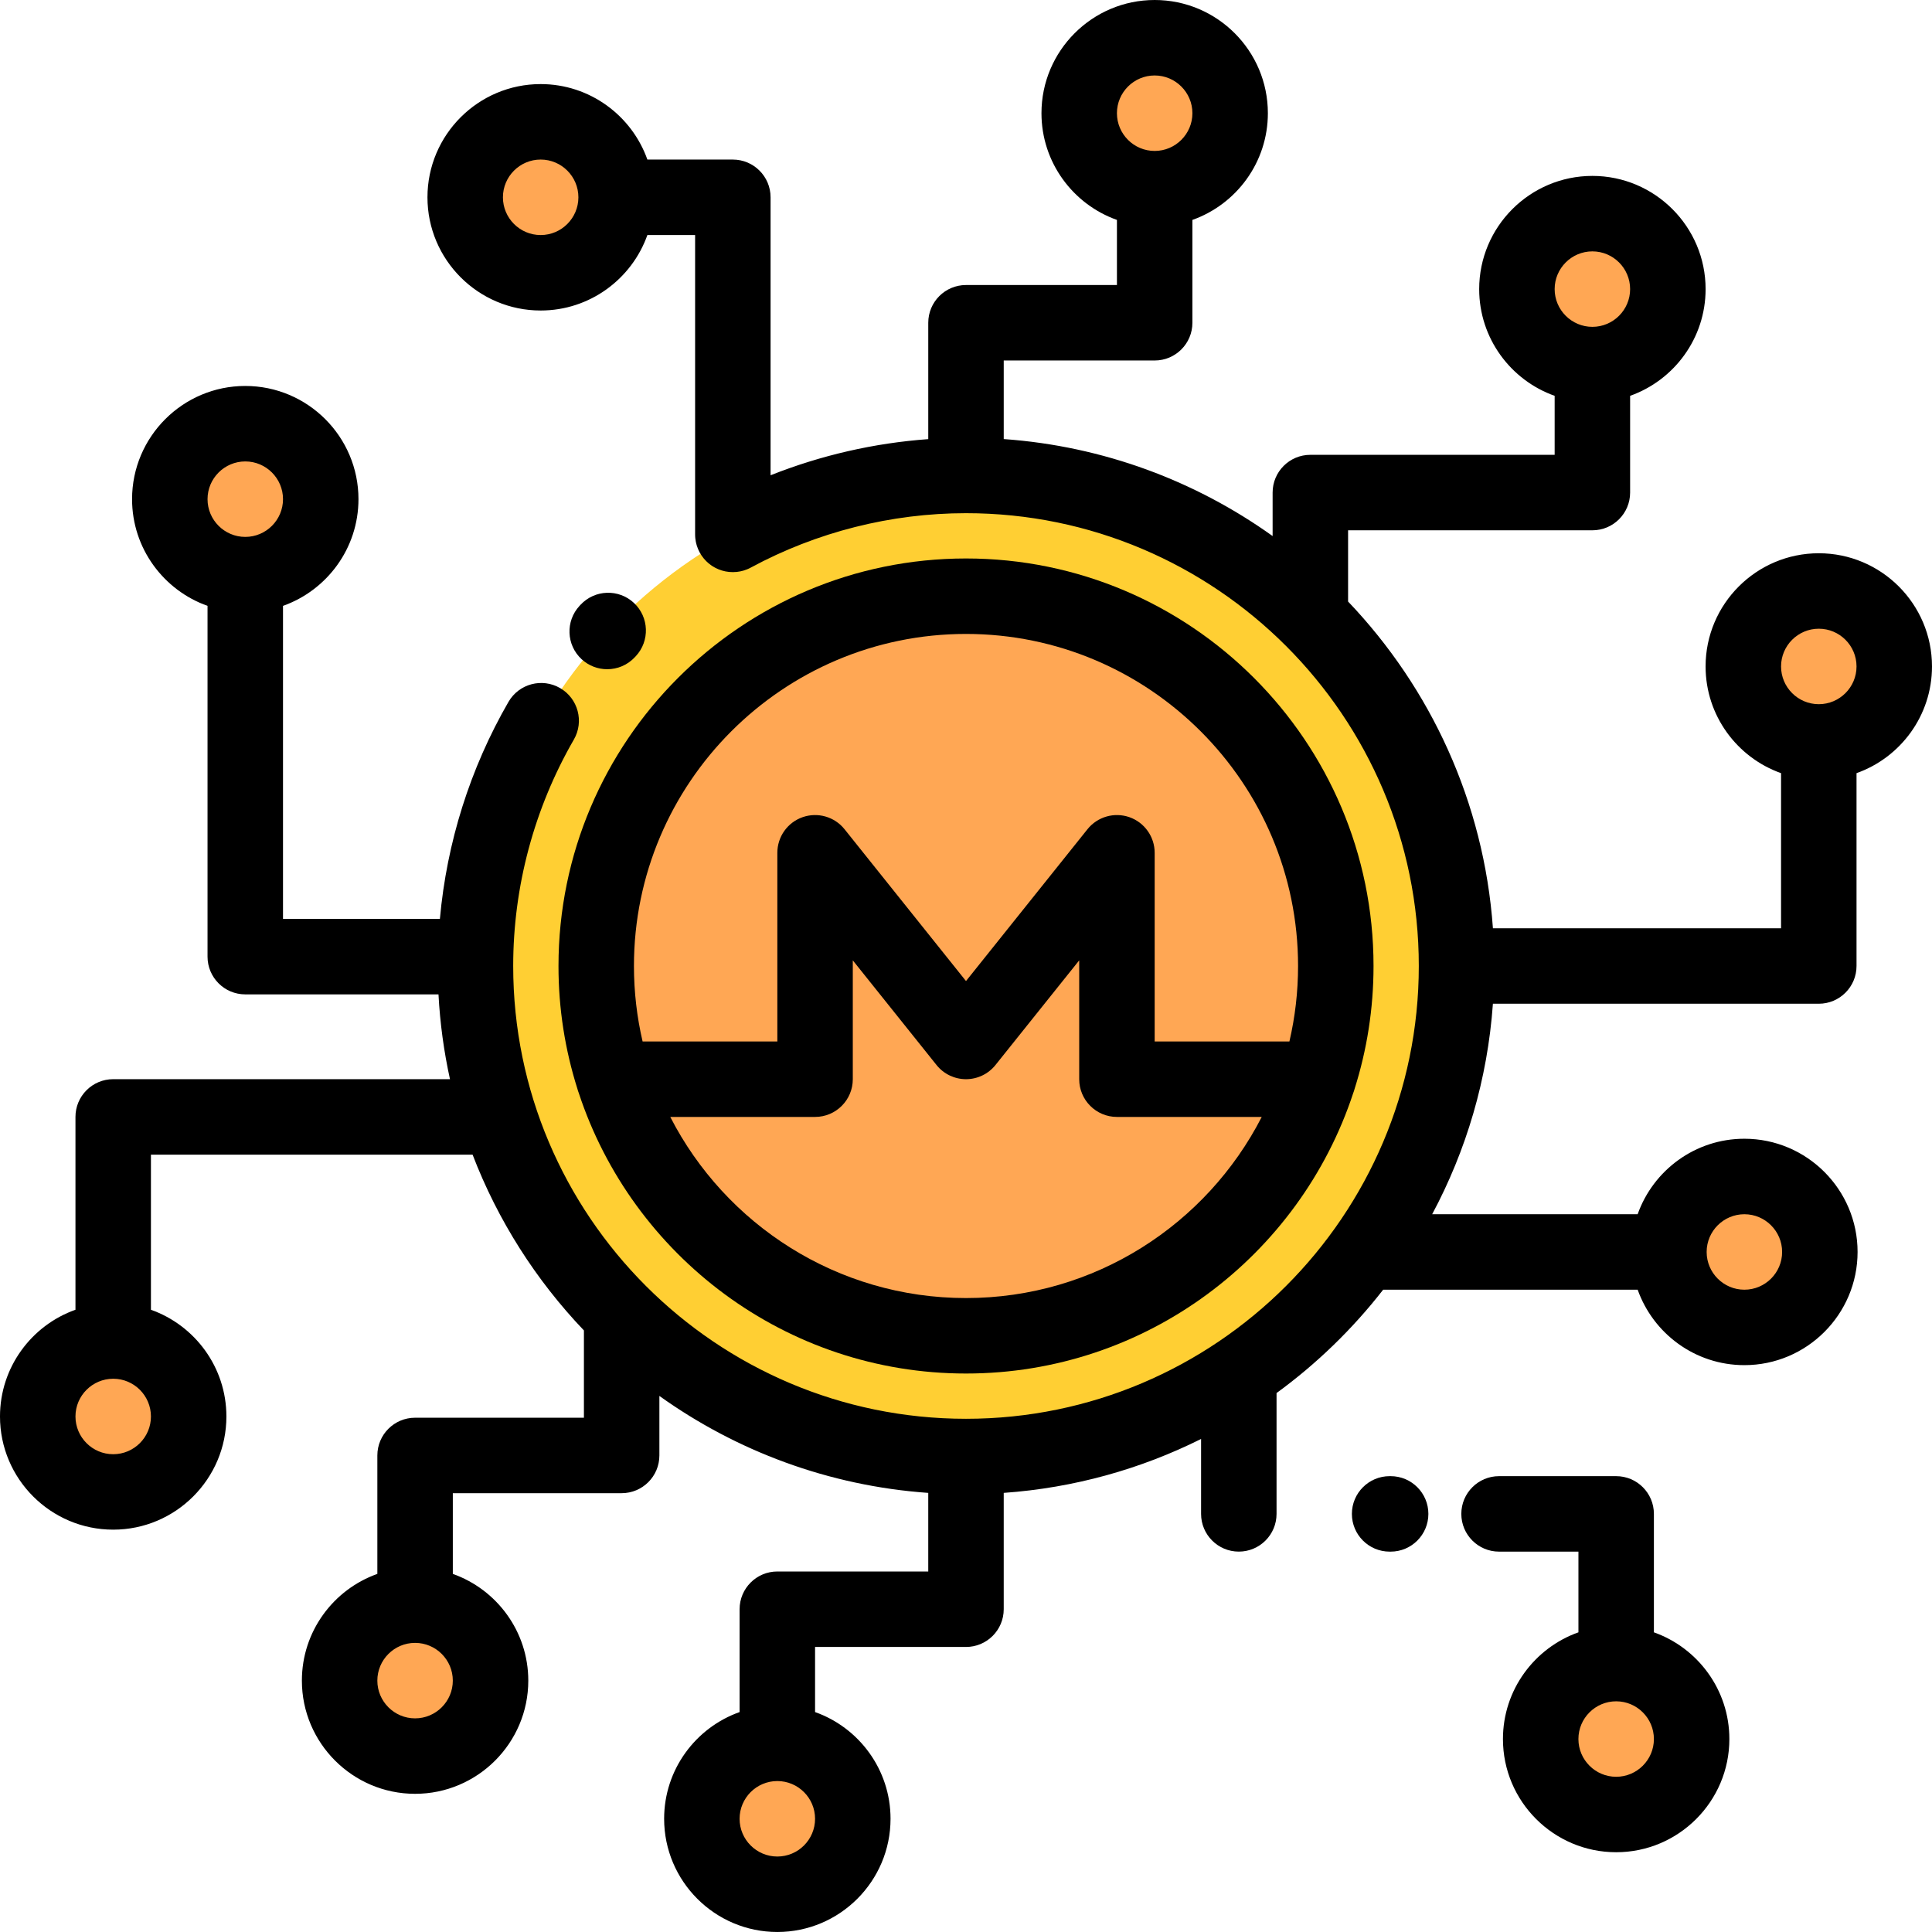 <svg xmlns="http://www.w3.org/2000/svg" height="512pt" viewBox="0 0 512 512.002" width="512pt"><g fill-rule="evenodd"><path d="m256 386c71.602 0 130-58.398 130-130s-58.398-130-130-130-130 58.398-130 130c.004 71.602 58.398 130 130 130zm0 0" fill="#ffcf33"></path><path d="m256 354c53.977 0 98-44.023 98-98s-44.023-98-98-98-98 44.023-98 98c.004 53.977 44.023 98 98 98zm0 0" fill="#ffa754"></path><path d="m163.281 52.289c0 11.043-8.953 20-20 20-11.043 0-20-8.957-20-20 0-11.047 8.957-20 20-20 11.047 0 20 8.953 20 20zm0 0" fill="#ffa754"></path><path d="m85 132.285c0 11.047-8.953 20-20 20-11.043 0-20-8.953-20-20 0-11.043 8.957-20 20-20 11.047 0 20 8.957 20 20zm0 0" fill="#ffa754"></path><path d="m50 375.383c0 11.047-8.953 20-20 20-11.043 0-20-8.953-20-20 0-11.047 8.957-20 20-20 11.047 0 20 8.953 20 20zm0 0" fill="#ffa754"></path><path d="m130 445.383c0 11.047-8.953 20-20 20-11.043 0-20-8.953-20-20 0-11.047 8.957-20 20-20 11.047 0 20 8.953 20 20zm0 0" fill="#ffa754"></path><path d="m226 482c0 11.043-8.953 20-20 20-11.043 0-20-8.957-20-20 0-11.047 8.957-20 20-20 11.047 0 20 8.953 20 20zm0 0" fill="#ffa754"></path><path d="m448.301 460.867c0 11.043-8.957 19.996-20 19.996-11.047 0-20-8.953-20-19.996 0-11.047 8.953-20 20-20 11.043 0 20 8.953 20 20zm0 0" fill="#ffa754"></path><path d="m482.281 331.785c0 11.047-8.957 20-20 20-11.047 0-20-8.953-20-20 0-11.043 8.953-20 20-20 11.043 0 20 8.957 20 20zm0 0" fill="#ffa754"></path><path d="m502 176.617c0 11.043-8.953 20-20 20s-20-8.957-20-20c0-11.047 8.953-20 20-20s20 8.953 20 20zm0 0" fill="#ffa754"></path><path d="m442 76.617c0 11.047-8.953 20-20 20-11.043 0-20-8.953-20-20 0-11.047 8.957-20 20-20 11.047 0 20 8.953 20 20zm0 0" fill="#ffa754"></path><path d="m326 30c0 11.047-8.953 20-20 20-11.043 0-20-8.953-20-20 0-11.043 8.957-20 20-20 11.047 0 20 8.957 20 20zm0 0" fill="#ffa754"></path></g><path d="m395.641 266h86.359c5.523 0 10-4.48 10-10v-51.105c11.641-4.125 20-15.242 20-28.277 0-16.543-13.457-30-30-30-16.539 0-30 13.457-30 30 0 13.035 8.363 24.152 20 28.277v41.105h-76.359c-2.375-33.457-16.551-63.703-38.383-86.586v-18.879h64.742c5.523 0 10-4.477 10-10v-25.637c11.641-4.129 20.004-15.242 20.004-28.281 0-16.543-13.461-30-30.004-30-16.539 0-30 13.457-30 30 0 13.035 8.363 24.152 20 28.281v15.637h-64.742c-5.523 0-10 4.477-10 10v11.523c-20.383-14.578-44.816-23.82-71.258-25.699v-20.824h40c5.523 0 10-4.48 10-10v-27.254c11.641-4.129 20-15.246 20-28.281 0-16.543-13.457-30-30-30-16.539 0-30 13.457-30 30 0 13.035 8.363 24.152 20 28.281v17.254h-40c-5.52 0-10 4.477-10 10v30.84c-14.324 1.035-28.453 4.277-41.789 9.578v-73.664c0-5.523-4.48-10-10-10h-22.648c-4.129-11.641-15.242-20.004-28.281-20.004-16.539 0-30 13.461-30 30.004 0 16.539 13.461 30 30 30 13.039 0 24.152-8.363 28.281-20h12.648v79.289c-.004.352.016.699.051 1.051.008.082.023.164.035.246.027.238.062.48.109.723.035.176.086.344.129.516.035.145.066.285.109.43.082.266.176.523.281.777.016.047.031.098.051.145.258.625.582 1.219.957 1.773.078.113.168.219.25.328.105.148.211.297.328.438.145.176.297.336.453.5.066.066.129.141.195.211.164.16.332.309.504.457.074.062.145.133.219.191.156.129.32.246.488.367.102.07.195.148.301.219.137.09.281.172.426.258.141.082.277.172.422.246.113.059.227.109.34.164.184.09.363.18.551.254.086.035.176.066.266.098.215.082.43.164.652.23.082.023.164.039.246.062.227.062.453.125.688.172.141.027.281.039.422.062.176.027.352.062.531.078.66.066 1.328.066 1.996 0 .105-.008.203-.031.309-.043.219-.027.441-.059.66-.102.191-.039.375-.09.559-.137.129-.035.258-.062.387-.102.273-.082.543-.184.809-.289.035-.016.074-.023.113-.043.328-.133.645-.285.953-.453 17.457-9.422 37.164-14.402 57-14.402 66.168 0 120 53.828 120 119.996s-53.832 120-120 120-119.996-53.832-119.996-120c0-21.031 5.559-41.777 16.074-59.996 2.762-4.785 1.125-10.898-3.66-13.66-4.781-2.762-10.898-1.121-13.66 3.66-10.184 17.641-16.367 37.312-18.18 57.523h-41.578v-82.961c11.641-4.125 20-15.242 20-28.277 0-16.543-13.457-30-30-30s-30 13.457-30 30c0 13.035 8.363 24.152 20 28.277v92.961c0 5.523 4.48 10 10 10h51.207c.406 7.672 1.441 15.176 3.043 22.473h-89.25c-5.52 0-10 4.48-10 10v51.105c-11.637 4.129-20 15.242-20 28.281 0 16.539 13.457 29.996 30 29.996s30-13.457 30-29.996c0-13.039-8.359-24.152-20-28.281v-41.105h85.242c6.703 17.477 16.805 33.277 29.504 46.586v23.133h-44.742c-5.523 0-10 4.477-10 9.996v31.391c-11.641 4.129-20 15.242-20 28.281 0 16.539 13.457 30 30 30 16.539 0 30-13.461 30-30 0-13.039-8.363-24.152-20-28.281v-21.391h44.742c5.523 0 10-4.477 10-10v-15.77c20.379 14.574 44.816 23.82 71.254 25.695v20.828h-39.996c-5.523 0-10 4.477-10 10v27.254c-11.641 4.125-20 15.242-20 28.277 0 16.543 13.457 30.004 30 30.004 16.539 0 30-13.461 30-30.004 0-13.035-8.363-24.152-20-28.277v-17.254h39.996c5.523 0 10-4.48 10-10v-30.832c18.676-1.324 36.348-6.328 52.301-14.289v19.852c0 5.52 4.477 10 10 10 5.523 0 10-4.48 10-10v-32.02c10.652-7.77 20.172-16.996 28.258-27.395h67.441c4.129 11.641 15.242 20 28.281 20 16.539 0 30-13.457 30-30 0-16.543-13.461-30-30-30-13.035 0-24.152 8.359-28.281 20h-54.453c9.008-16.848 14.672-35.738 16.094-55.785zm86.359-99.383c5.516 0 10 4.484 10 10 0 5.512-4.484 10-10 10s-10-4.488-10-10c0-5.516 4.488-10 10-10zm-60-100c5.516 0 10 4.484 10 10 0 5.516-4.484 10-10 10-5.512 0-10-4.484-10-10 0-5.512 4.488-10 10-10zm-116-46.617c5.516 0 10 4.484 10 10 0 5.512-4.48 9.996-9.988 10-.004 0-.008 0-.012 0s-.004 0-.012 0c-5.508-.004-9.988-4.488-9.988-10 0-5.516 4.488-10 10-10zm-162.719 42.289c-5.512 0-10-4.488-10-10 0-5.516 4.488-10.004 10-10.004s9.996 4.484 10 9.992v.012.008c-.004 5.512-4.488 9.992-10 9.992zm-78.281 59.996c5.516 0 10 4.488 10 10 0 5.516-4.484 10-10 10-5.512 0-10-4.484-10-10 0-5.512 4.488-10 10-10zm-35 263.098c-5.512 0-10-4.484-10-10 0-5.512 4.48-9.992 9.992-10h.008.012c5.508.004 9.988 4.488 9.988 10 0 5.512-4.484 10-10 10zm80 70c-5.512 0-10-4.484-10-10 0-5.512 4.48-9.996 9.992-10h.008.012c5.508.004 9.988 4.488 9.988 10 0 5.512-4.484 10-10 10zm96 36.617c-5.512 0-10-4.484-10-10 0-5.512 4.48-9.996 9.992-10h.008.012c5.508.004 9.988 4.488 9.988 10 0 5.516-4.484 10-10 10zm256.281-170.215c5.512 0 10 4.488 10 10 0 5.516-4.488 10-10 10s-9.996-4.48-10-9.988c0-.004 0-.008 0-.012s0-.004 0-.008c.004-5.512 4.488-9.992 10-9.992zm0 0"></path><path d="m153.855 160.262-.277.297c-3.75 4.055-3.508 10.379.547 14.133 1.926 1.781 4.359 2.66 6.793 2.66 2.688 0 5.367-1.078 7.34-3.207l.219-.234c3.773-4.035 3.555-10.355-.48-14.129-4.031-3.773-10.367-3.555-14.141.48zm0 0"></path><path d="m153.027 288.582c.098.355.207.707.344 1.047 14.168 43.137 54.816 74.371 102.629 74.371 47.805 0 88.449-31.223 102.625-74.344.141-.355.258-.719.355-1.09 3.258-10.281 5.02-21.223 5.02-32.566 0-59.555-48.445-108-108-108-59.551 0-107.996 48.445-107.996 108-.004 11.352 1.762 22.297 5.023 32.582zm102.973 55.418c-34.129 0-63.781-19.531-78.371-48h38.371c5.523 0 10-4.48 10-10v-31.492l22.191 27.738c1.898 2.371 4.77 3.754 7.809 3.754s5.91-1.383 7.809-3.754l22.191-27.738v31.492c0 5.52 4.477 10 10 10h38.371c-14.59 28.469-44.242 48-78.371 48zm0-176c48.523 0 88 39.477 88 88 0 6.875-.797 13.574-2.293 20h-35.707v-50c0-4.246-2.684-8.027-6.688-9.438-4.008-1.402-8.469-.125-11.121 3.191l-32.191 40.238-32.188-40.238c-2.652-3.316-7.109-4.594-11.121-3.191-4.008 1.406-6.688 5.191-6.688 9.438v50h-35.707c-1.5-6.426-2.293-13.125-2.293-20-.004-48.523 39.473-88 87.996-88zm0 0"></path><path d="m438.301 432.586v-31.387c0-5.523-4.48-10-10-10h-31.035c-5.523 0-10 4.477-10 10 0 5.52 4.477 10 10 10h21.035v21.387c-11.641 4.129-20.004 15.242-20.004 28.281 0 16.539 13.461 29.996 30.004 29.996 16.539 0 30-13.457 30-29.996 0-13.039-8.363-24.152-20-28.281zm-10 38.281c-5.516 0-10.004-4.488-10.004-10 0-5.516 4.488-10 10.004-10 5.512 0 10 4.484 10 10 0 5.512-4.488 10-10 10zm0 0"></path><path d="m368.535 391.199h-.27c-5.523 0-10 4.477-10 10 0 5.52 4.477 10 10 10h.27c5.523 0 10-4.48 10-10 0-5.523-4.477-10-10-10zm0 0"></path></svg>